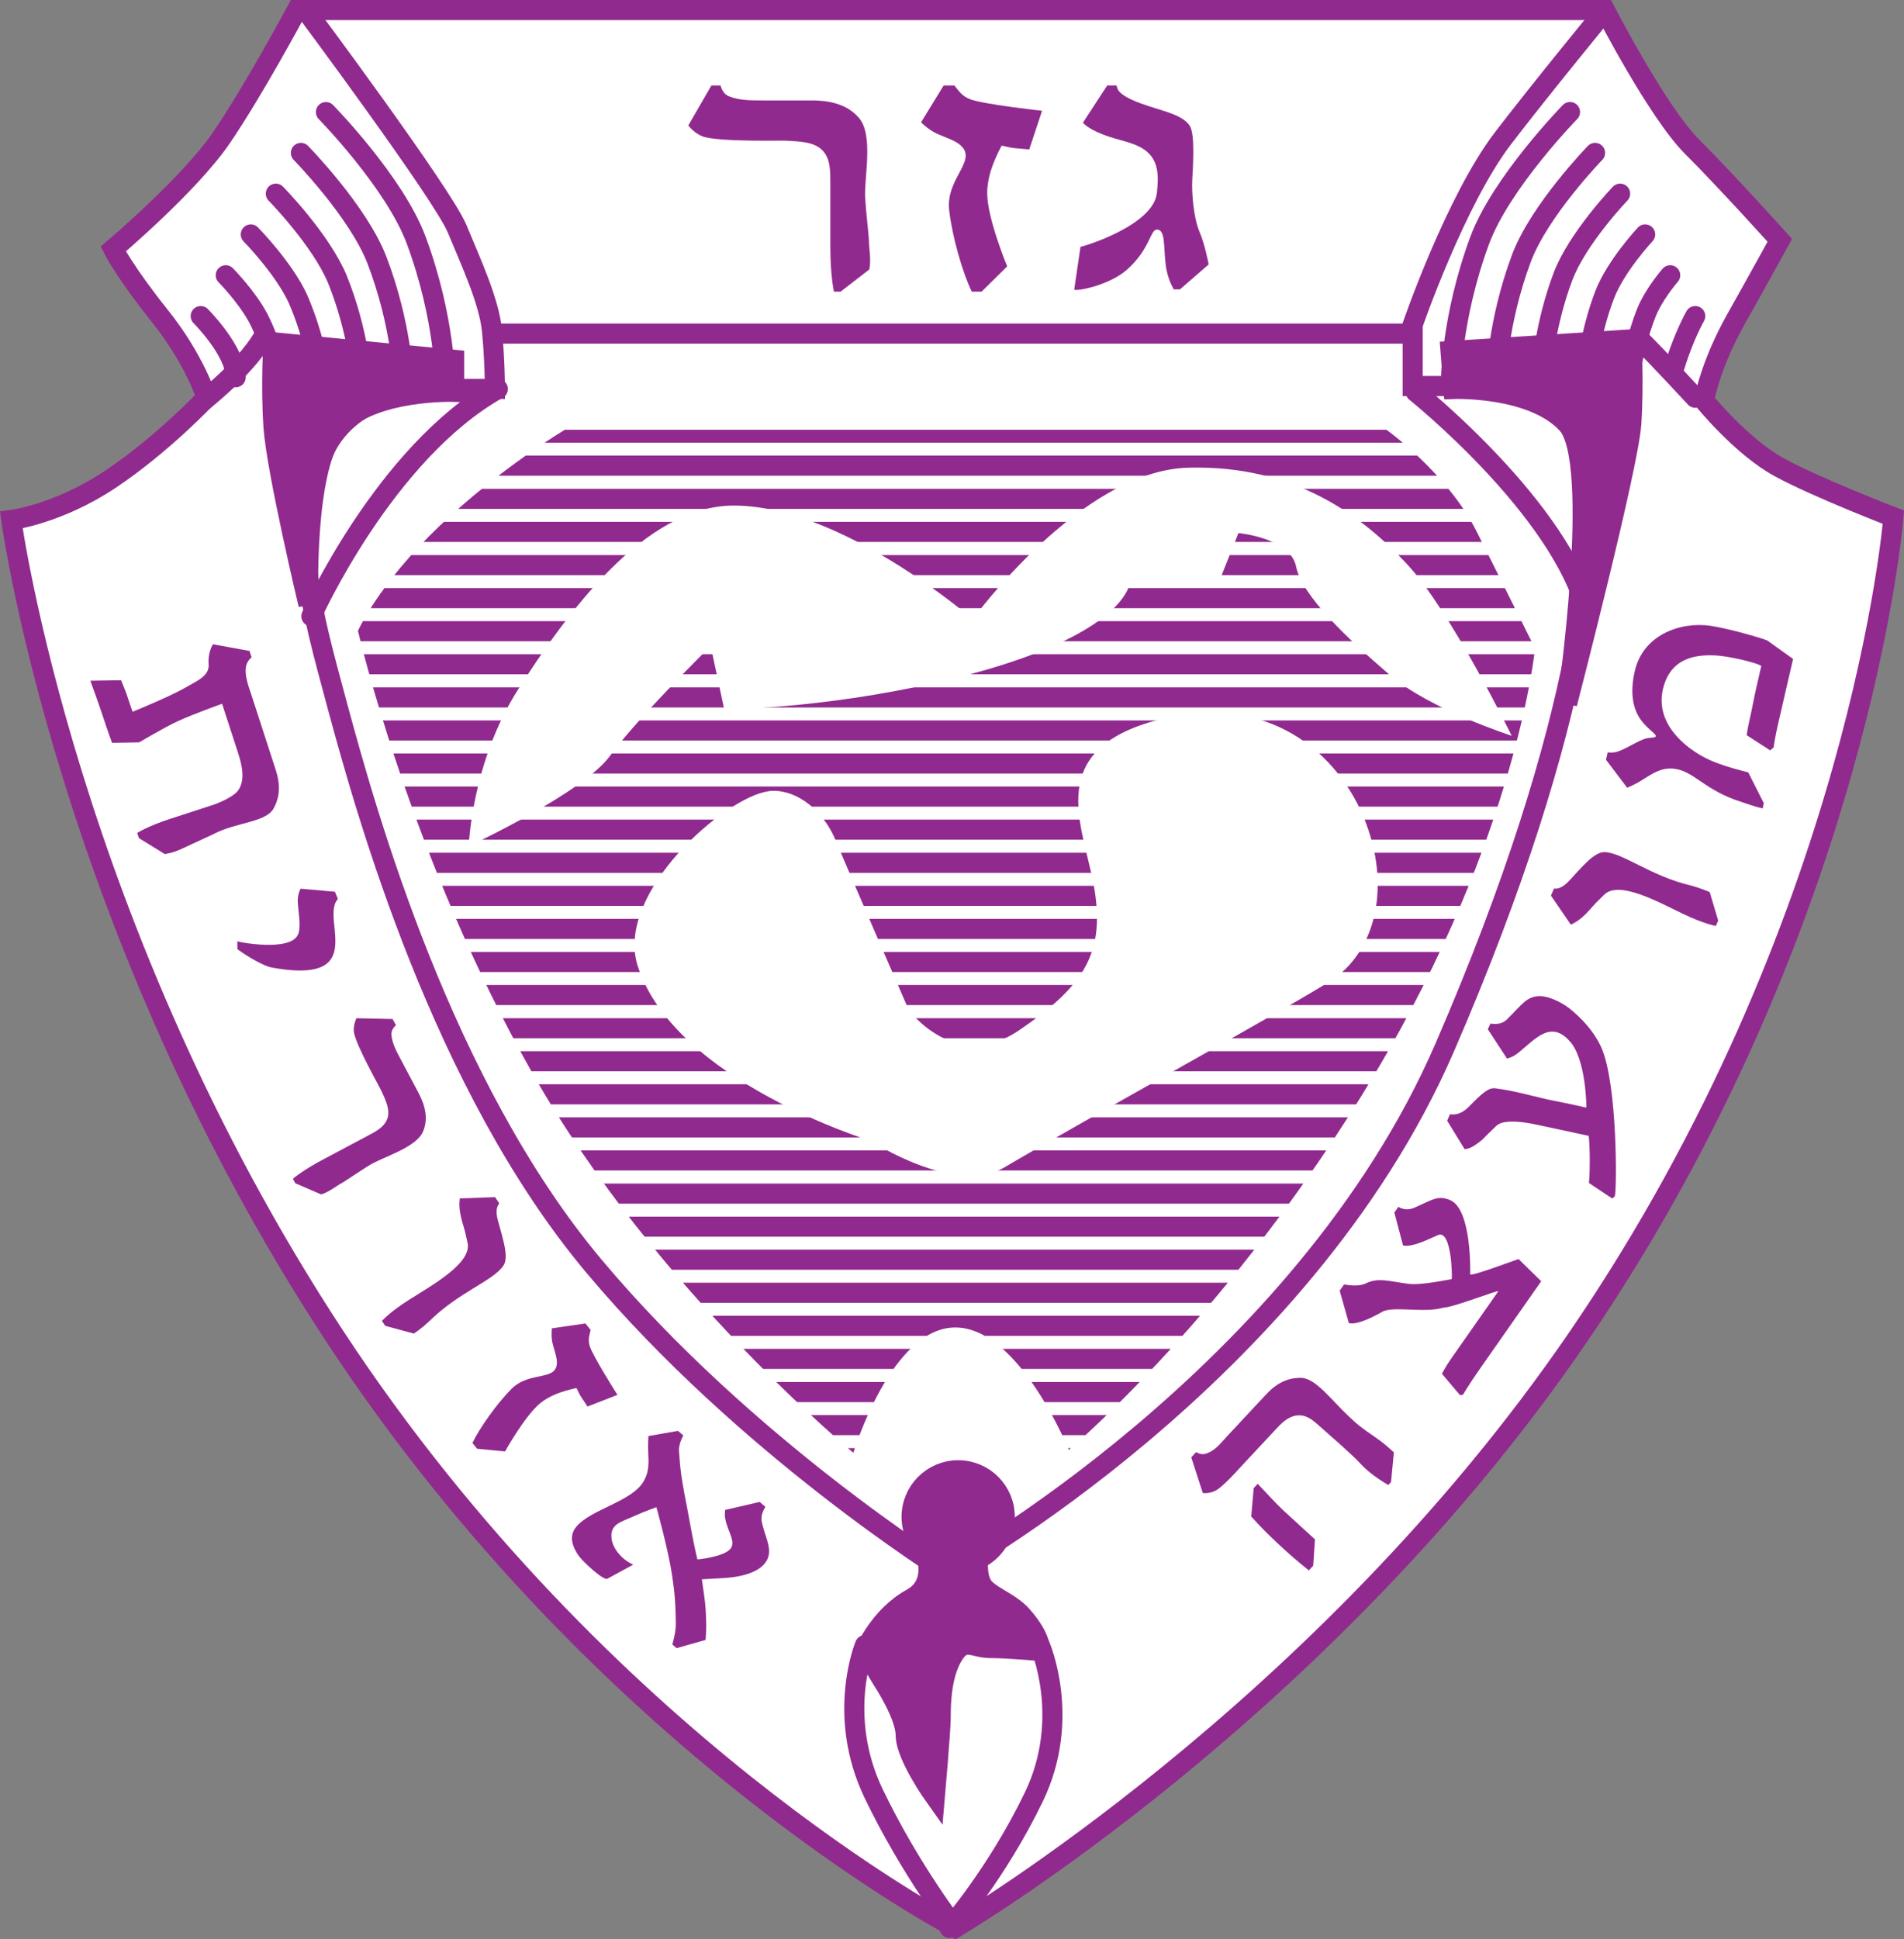 <?xml version="1.0" encoding="utf-8"?>
<!-- Generator: Adobe Illustrator 15.0.0, SVG Export Plug-In . SVG Version: 6.00 Build 0)  -->
<!DOCTYPE svg PUBLIC "-//W3C//DTD SVG 1.1//EN" "http://www.w3.org/Graphics/SVG/1.1/DTD/svg11.dtd">
<svg version="1.1" id="Layer_1" xmlns="http://www.w3.org/2000/svg" xmlns:xlink="http://www.w3.org/1999/xlink" x="0px" y="0px"
	 width="758.35px" height="772.099px" viewBox="0 0 758.35 772.099" enable-background="new 0 0 758.35 772.099"
	 xml:space="preserve">
<rect x="0" y="0" width="758.35" height="772.099" fill="#808080" stroke="none"/>
<path fill="#FFFFFF" d="M118.225,4h521.013c0,0,20.89,40.629,34.8,54.516c13.956,13.935,34.844,37.165,34.844,37.165
	s-6.978,12.739-17.422,31.333c-10.445,18.57-12.739,32.457-12.739,32.457s15.08,18.582,30.161,26.686
	c15.083,8.149,45.244,19.765,45.244,19.765s-12.786,161.255-125.333,326.07C526.598,681.631,380.459,767.529,380.459,767.529
	s-140.392-73.063-247.153-235.538C26.545,369.518,4.508,207.045,4.508,207.045s18.547-2.295,39.436-16.206
	c20.89-13.957,38.312-32.516,38.312-32.516s-4.659-15.081-18.569-32.48C49.752,108.42,45.091,99.147,45.091,99.147
	s30.21-25.525,42.95-44.096C100.803,36.48,118.225,4,118.225,4z"/>
<path fill="none" stroke="#912A8E" stroke-width="8" stroke-linecap="round" stroke-miterlimit="3.864" d="M118.225,4h521.013
	c0,0,20.89,40.629,34.8,54.516c13.956,13.935,34.844,37.165,34.844,37.165s-6.978,12.739-17.422,31.333
	c-10.445,18.57-12.739,32.457-12.739,32.457s15.08,18.582,30.161,26.686c15.083,8.149,45.244,19.765,45.244,19.765
	s-12.786,161.255-125.333,326.07C526.598,681.631,380.459,767.529,380.459,767.529s-140.392-73.063-247.153-235.538
	C26.545,369.518,4.508,207.045,4.508,207.045s18.547-2.295,39.436-16.206c20.89-13.957,38.312-32.516,38.312-32.516
	s-4.659-15.081-18.569-32.48C49.752,108.42,45.091,99.147,45.091,99.147s30.21-25.525,42.95-44.096
	C100.803,36.48,118.225,4,118.225,4z"/>
<g>
	<defs>
		<path id="SVGID_1_" d="M142.58,251.164c0,0,8.127-18.547,32.503-41.778c24.378-23.183,49.903-38.277,49.903-38.277h327.23
			c0,0,24.354,17.388,35.97,40.619c11.616,23.183,23.185,46.414,23.185,46.414s-6.933,74.235-63.79,169.405
			c-56.86,95.171-121.868,149.733-121.868,149.733s-19.705-48.755-45.23-48.755s-40.608,49.879-40.608,49.879
			s-78.918-64.961-127.651-150.857C163.28,341.323,142.58,251.164,142.58,251.164"/>
	</defs>
	<clipPath id="SVGID_2_">
		<use xlink:href="#SVGID_1_"  overflow="visible"/>
	</clipPath>
	
		<line clip-path="url(#SVGID_2_)" fill="none" stroke="#912A8E" stroke-width="8" stroke-miterlimit="3.864" x1="130.965" y1="172.257" x2="621.815" y2="172.257"/>
	
		<line clip-path="url(#SVGID_2_)" fill="none" stroke="#912A8E" stroke-width="8" stroke-miterlimit="3.864" x1="130.965" y1="185.406" x2="621.815" y2="185.406"/>
	
		<line clip-path="url(#SVGID_2_)" fill="none" stroke="#912A8E" stroke-width="8" stroke-miterlimit="3.864" x1="130.965" y1="198.615" x2="621.815" y2="198.615"/>
	
		<line clip-path="url(#SVGID_2_)" fill="none" stroke="#912A8E" stroke-width="8" stroke-miterlimit="3.864" x1="130.965" y1="211.775" x2="621.815" y2="211.775"/>
	
		<line clip-path="url(#SVGID_2_)" fill="none" stroke="#912A8E" stroke-width="8" stroke-miterlimit="3.864" x1="130.965" y1="224.983" x2="621.815" y2="224.983"/>
	
		<line clip-path="url(#SVGID_2_)" fill="none" stroke="#912A8E" stroke-width="8" stroke-miterlimit="3.864" x1="130.965" y1="238.144" x2="621.815" y2="238.144"/>
	
		<line clip-path="url(#SVGID_2_)" fill="none" stroke="#912A8E" stroke-width="8" stroke-miterlimit="3.864" x1="130.965" y1="251.305" x2="621.815" y2="251.305"/>
	
		<line clip-path="url(#SVGID_2_)" fill="none" stroke="#912A8E" stroke-width="8" stroke-miterlimit="3.864" x1="130.965" y1="264.465" x2="621.815" y2="264.465"/>
	
		<line clip-path="url(#SVGID_2_)" fill="none" stroke="#912A8E" stroke-width="8" stroke-miterlimit="3.864" x1="130.965" y1="277.673" x2="621.815" y2="277.673"/>
	
		<line clip-path="url(#SVGID_2_)" fill="none" stroke="#912A8E" stroke-width="8" stroke-miterlimit="3.864" x1="130.965" y1="290.833" x2="621.815" y2="290.833"/>
	
		<line clip-path="url(#SVGID_2_)" fill="none" stroke="#912A8E" stroke-width="8" stroke-miterlimit="3.864" x1="130.965" y1="303.995" x2="621.815" y2="303.995"/>
	
		<line clip-path="url(#SVGID_2_)" fill="none" stroke="#912A8E" stroke-width="8" stroke-miterlimit="3.864" x1="130.965" y1="317.155" x2="621.815" y2="317.155"/>
	
		<line clip-path="url(#SVGID_2_)" fill="none" stroke="#912A8E" stroke-width="8" stroke-miterlimit="3.864" x1="130.965" y1="330.316" x2="621.815" y2="330.316"/>
	
		<line clip-path="url(#SVGID_2_)" fill="none" stroke="#912A8E" stroke-width="8" stroke-miterlimit="3.864" x1="130.965" y1="343.524" x2="621.815" y2="343.524"/>
	
		<line clip-path="url(#SVGID_2_)" fill="none" stroke="#912A8E" stroke-width="8" stroke-miterlimit="3.864" x1="130.965" y1="356.684" x2="621.815" y2="356.684"/>
	
		<line clip-path="url(#SVGID_2_)" fill="none" stroke="#912A8E" stroke-width="8" stroke-miterlimit="3.864" x1="130.965" y1="369.846" x2="621.815" y2="369.846"/>
	
		<line clip-path="url(#SVGID_2_)" fill="none" stroke="#912A8E" stroke-width="8" stroke-miterlimit="3.864" x1="130.965" y1="383.007" x2="621.815" y2="383.007"/>
	
		<line clip-path="url(#SVGID_2_)" fill="none" stroke="#912A8E" stroke-width="8" stroke-miterlimit="3.864" x1="130.965" y1="396.167" x2="621.815" y2="396.167"/>
	
		<line clip-path="url(#SVGID_2_)" fill="none" stroke="#912A8E" stroke-width="8" stroke-miterlimit="3.864" x1="130.965" y1="409.375" x2="621.815" y2="409.375"/>
	
		<line clip-path="url(#SVGID_2_)" fill="none" stroke="#912A8E" stroke-width="8" stroke-miterlimit="3.864" x1="130.965" y1="422.537" x2="621.815" y2="422.537"/>
	
		<line clip-path="url(#SVGID_2_)" fill="none" stroke="#912A8E" stroke-width="8" stroke-miterlimit="3.864" x1="130.965" y1="435.697" x2="621.815" y2="435.697"/>
	
		<line clip-path="url(#SVGID_2_)" fill="none" stroke="#912A8E" stroke-width="8" stroke-miterlimit="3.864" x1="130.965" y1="448.858" x2="621.815" y2="448.858"/>
	
		<line clip-path="url(#SVGID_2_)" fill="none" stroke="#912A8E" stroke-width="8" stroke-miterlimit="3.864" x1="130.965" y1="462.018" x2="621.815" y2="462.018"/>
	
		<line clip-path="url(#SVGID_2_)" fill="none" stroke="#912A8E" stroke-width="8" stroke-miterlimit="3.864" x1="130.965" y1="475.226" x2="621.815" y2="475.226"/>
	
		<line clip-path="url(#SVGID_2_)" fill="none" stroke="#912A8E" stroke-width="8" stroke-miterlimit="3.864" x1="130.965" y1="488.387" x2="621.815" y2="488.387"/>
	
		<line clip-path="url(#SVGID_2_)" fill="none" stroke="#912A8E" stroke-width="8" stroke-miterlimit="3.864" x1="130.965" y1="501.547" x2="621.815" y2="501.547"/>
	
		<line clip-path="url(#SVGID_2_)" fill="none" stroke="#912A8E" stroke-width="8" stroke-miterlimit="3.864" x1="130.965" y1="514.708" x2="621.815" y2="514.708"/>
	
		<line clip-path="url(#SVGID_2_)" fill="none" stroke="#912A8E" stroke-width="8" stroke-miterlimit="3.864" x1="130.965" y1="527.869" x2="621.815" y2="527.869"/>
	
		<line clip-path="url(#SVGID_2_)" fill="none" stroke="#912A8E" stroke-width="8" stroke-miterlimit="3.864" x1="130.965" y1="541.031" x2="621.815" y2="541.031"/>
	
		<line clip-path="url(#SVGID_2_)" fill="none" stroke="#912A8E" stroke-width="8" stroke-miterlimit="3.864" x1="130.965" y1="554.239" x2="621.815" y2="554.239"/>
	
		<line clip-path="url(#SVGID_2_)" fill="none" stroke="#912A8E" stroke-width="8" stroke-miterlimit="3.864" x1="130.965" y1="567.399" x2="621.815" y2="567.399"/>
	
		<line clip-path="url(#SVGID_2_)" fill="none" stroke="#912A8E" stroke-width="8" stroke-miterlimit="3.864" x1="130.965" y1="580.56" x2="621.815" y2="580.56"/>
</g>
<path fill="#FFFFFF" d="M186.698,336.873c0,0,45.479-21.075,56.298-35.969c10.772-14.895,40.068-43.698,40.068-43.698l5.385,25.198
	c0,0,37.797,0,85.055-10.773c47.293-10.819,70.805-25.104,76.049-37.796c9.836-1.217,36.532-3.605,36.532-3.605l7.167-17.985
	c0,0,20.7,1.826,22.995,13.395c2.297,11.615,20.889,29.038,37.141,42.949c16.207,13.957,48.709,24.354,48.709,24.354
	s-24.354-49.879-41.776-68.426c-17.375-18.594-44.073-39.483-87.021-38.312c-42.95,1.124-85.862,60.324-85.862,60.324
	s-52.222-45.243-95.146-45.243c-35.97,0-67.305,44.073-85.874,73.111C187.846,303.385,186.698,336.873,186.698,336.873"/>
<path fill="#FFFFFF" d="M361.911,402.022c0,0,18.548,25.525,44.097,8.103c25.514-17.376,33.615-30.162,30.15-54.518
	c-3.465-24.401-22.025-55.687,23.23-68.473c45.242-12.786,74.235,12.786,84.681,40.606c10.442,27.866,2.341,52.222-13.913,62.666
	c-16.251,10.443-96.714,54.703-129.957,74.282c-19.74,11.614-53.393-10.445-53.393-10.445s-78.168-23.793-92.804-69.645
	c-9.297-28.992,34.774-67.304,52.198-69.598c9.202-1.218,20.887,5.808,26.696,19.718
	C338.681,348.628,361.911,402.022,361.911,402.022"/>
<line fill="none" stroke="#912A8E" stroke-width="8" stroke-miterlimit="3.864" x1="192.484" y1="132.821" x2="559.196" y2="132.821"/>
<path fill="none" stroke="#912A8E" stroke-width="8" stroke-linecap="round" stroke-miterlimit="3.864" d="M129.817,44.629
	c0,0,27.445,28.009,35.97,51.051c11.616,31.333,11.522,56.858,11.522,56.858"/>
<path fill="none" stroke="#912A8E" stroke-width="8" stroke-linecap="round" stroke-miterlimit="3.864" d="M119.841,60.882
	c0,0,22.692,23.136,30.257,42.598c9.951,25.994,10.513,47.608,10.513,48.591"/>
<path fill="none" stroke="#912A8E" stroke-width="8" stroke-linecap="round" stroke-miterlimit="3.864" d="M109.864,77.11
	c0,0,17.963,18.29,24.542,34.144c8.291,20.701,9.508,38.358,9.508,40.372"/>
<path fill="none" stroke="#912A8E" stroke-width="8" stroke-linecap="round" stroke-miterlimit="3.864" d="M99.89,93.339
	c0,0,13.231,13.465,18.803,25.713c6.652,15.338,8.548,29.062,8.548,32.083"/>
<path fill="none" stroke="#912A8E" stroke-width="8" stroke-linecap="round" stroke-miterlimit="3.864" d="M89.914,109.592
	c0,0,8.499,8.617,13.067,17.281c5.011,10.023,7.586,19.788,7.586,23.816"/>
<path fill="none" stroke="#912A8E" stroke-width="8" stroke-linecap="round" stroke-miterlimit="3.864" d="M79.937,125.843
	c0,0,13.934,13.934,13.934,24.355"/>
<path fill="none" stroke="#912A8E" stroke-width="8" stroke-linecap="round" stroke-miterlimit="3.864" d="M625.328,44.606
	c0,0-27.398,28.032-35.971,51.075c-11.568,31.333-11.475,56.835-11.475,56.835"/>
<path fill="none" stroke="#912A8E" stroke-width="8" stroke-linecap="round" stroke-miterlimit="3.864" d="M635.305,60.882
	c0,0-22.201,22.832-29.368,42.035c-9.6,25.761-9.88,47.117-10.208,48.241"/>
<path fill="none" stroke="#912A8E" stroke-width="8" stroke-linecap="round" stroke-miterlimit="3.864" d="M645.281,77.11
	c0,0-16.956,17.681-22.763,32.997c-7.589,20.186-8.291,37.398-8.946,39.646"/>
<path fill="none" stroke="#912A8E" stroke-width="8" stroke-linecap="round" stroke-miterlimit="3.864" d="M655.255,93.339
	c0,0-11.709,12.529-16.11,23.98c-5.619,14.612-6.745,27.679-7.729,31.029"/>
<path fill="none" stroke="#912A8E" stroke-width="8" stroke-linecap="round" stroke-miterlimit="3.864" d="M665.231,109.592
	c0,0-6.462,7.353-9.508,14.94c-3.605,9.039-5.151,17.962-6.462,22.434"/>
<path fill="none" stroke="#912A8E" stroke-width="8" stroke-linecap="round" stroke-miterlimit="3.864" d="M675.208,125.843
	c0,0-4.636,8.126-8.104,19.718"/>
<path fill="none" stroke="#912A8E" stroke-width="8" stroke-linecap="round" stroke-miterlimit="3.864" d="M380.483,767.529
	c0,0-17.822-22.902-32.481-53.348c-15.081-31.379-3.489-59.198-3.489-59.198"/>
<path fill="#912A8E" d="M122.861,240.719c0,0-12.739-53.392-13.934-70.78c-1.147-17.4,0-33.651,0-33.651l71.964,6.955v12.763
	c0,0-32.481-1.147-46.415,13.934C120.543,185.031,122.861,240.719,122.861,240.719z"/>
<path fill="none" stroke="#912A8E" stroke-width="8" stroke-linecap="round" stroke-miterlimit="3.864" d="M122.861,240.719
	c0,0-12.739-53.392-13.934-70.78c-1.147-17.4,0-33.651,0-33.651l71.964,6.955v12.763c0,0-32.481-1.147-46.415,13.934
	C120.543,185.031,122.861,240.719,122.861,240.719z"/>
<path fill="#912A8E" d="M624.157,280.155c0,0,24.354-93.999,25.572-111.387c1.124-17.399,0-33.651,0-33.651l-71.987,4.659
	l1.171,15.082c0,0,31.334-1.172,45.244,13.91C638.114,183.861,624.157,280.155,624.157,280.155z"/>
<path fill="none" stroke="#912A8E" stroke-width="8" stroke-linecap="round" stroke-miterlimit="3.864" d="M624.157,280.155
	c0,0,24.354-93.999,25.572-111.387c1.124-17.399,0-33.651,0-33.651l-71.987,4.659l1.171,15.082c0,0,31.334-1.172,45.244,13.91
	C638.114,183.861,624.157,280.155,624.157,280.155z"/>
<path fill="#FFFFFF" d="M381.068,639.901c-18.97,0-35.104-15.877-41.077-37.984l81.694,1.593
	C415.397,624.82,399.567,639.901,381.068,639.901z"/>
<path fill="none" stroke="#FFFFFF" stroke-width="8" stroke-linecap="round" stroke-miterlimit="3.864" d="M381.068,639.901
	c-18.97,0-35.104-15.877-41.077-37.984l81.694,1.593C415.397,624.82,399.567,639.901,381.068,639.901z"/>
<path fill="none" stroke="#912A8E" stroke-width="8" stroke-miterlimit="3.864" d="M121.69,4c0,0,54.542,73.11,60.349,87.021
	c5.783,13.934,12.763,29.014,13.91,40.63c1.17,11.592,1.17,23.208,1.17,23.208h-30.185c0,0-31.334,2.927-39.436,29.002
	c-10.468,33.675-4.662,54.517,6.954,97.466c11.616,42.947,41.779,150.857,102.125,222.798
	c60.348,71.939,140.414,121.866,140.414,121.866s141.552-77.794,198.409-208.888c56.857-131.141,62.666-208.888,55.733-236.754
	c-6.556-26.076-29.038-26.662-29.038-26.662h-39.436V129.31c0,0,17.048-49.482,35.971-74.259
	c15.081-19.718,41.777-52.198,41.777-52.198"/>
<path fill="#912A8E" d="M372.356,715.354c0,0-11.615-16.253-11.615-24.402c0-8.103-9.274-22.06-9.274-22.06l-6.954-11.568
	c0,0,5.807-13.91,18.569-20.889c10.187-5.573,5.809-17.423,5.809-17.423h1.92c-4.685-3.373-7.729-8.853-7.729-15.082
	c0-10.256,8.314-18.546,18.548-18.546c10.278,0,18.569,8.29,18.569,18.546c0,7.448-4.332,13.817-10.632,16.814
	c-0.188,2.342-0.257,6.65,1.358,9.883c2.32,4.636,11.124,6.885,16.254,12.786c8.125,9.273,6.954,13.91,6.954,13.91
	s-12.763-1.171-19.74-1.171c-6.956,0-10.421-4.637-15.081,3.466c-4.639,8.15-4.639,19.765-4.639,24.354
	C374.674,688.657,372.356,715.354,372.356,715.354z"/>
<path fill="none" stroke="#912A8E" stroke-width="8" stroke-linecap="round" stroke-miterlimit="3.864" d="M372.356,715.354
	c0,0-11.615-16.253-11.615-24.402c0-8.103-9.274-22.06-9.274-22.06l-6.954-11.568c0,0,5.807-13.91,18.569-20.889
	c10.187-5.573,5.809-17.423,5.809-17.423h1.92c-4.685-3.373-7.729-8.853-7.729-15.082c0-10.256,8.314-18.546,18.548-18.546
	c10.278,0,18.569,8.29,18.569,18.546c0,7.448-4.332,13.817-10.632,16.814c-0.188,2.342-0.257,6.65,1.358,9.883
	c2.32,4.636,11.124,6.885,16.254,12.786c8.125,9.273,6.954,13.91,6.954,13.91s-12.763-1.171-19.74-1.171
	c-6.956,0-10.421-4.637-15.081,3.466c-4.639,8.15-4.639,19.765-4.639,24.354C374.674,688.657,372.356,715.354,372.356,715.354z"/>
<path fill="none" stroke="#912A8E" stroke-width="8" stroke-linecap="round" stroke-miterlimit="3.864" d="M378.165,767.576
	c0,0,18.967-21.732,33.65-52.222c15.069-31.334,2.318-60.371,2.318-60.371"/>
<path fill="none" stroke="#912A8E" stroke-width="8" stroke-linecap="round" stroke-miterlimit="3.864" d="M124.008,245.356
	c0,0,29.04-64.961,74.282-90.475"/>
<path fill="none" stroke="#912A8E" stroke-width="8" stroke-linecap="round" stroke-miterlimit="3.864" d="M563.832,156.029
	c0,0,58.03,46.426,68.427,88.204"/>
<path fill="#912A8E" d="M344.606,79.055c-0.585-7.799,3.488-25.011-2.435-32.036c-4.287-5.035-10.632-7.025-18.806-7.025h-18.78
	c-5.739,0-10.21,0-14.31-1.687c-2.646-1.054-3.255-4.261-3.255-4.261h-3.676l-9.181,15.877c0,0.14,2.438,3.185,5.692,4.403
	c6.556,2.294,32.292,1.545,33.112,1.686c5.293,0.305,11.826,0.305,15.106,4.426c2.646,3.208,2.646,7.634,2.646,12.529v14.472
	c0,4.286,0,3.818,0,10.843c0,11.733,1.428,17.705,1.428,17.845h2.646l11.451-8.853c0.82-4.122-0.187-8.524-0.187-12.06
	C345.824,91.56,345.028,85.635,344.606,79.055"/>
<path fill="#912A8E" d="M375.845,34.045l-8.993,14.659c0.4,0.445,3.468,3.348,6.722,4.708c2.88,1.241,5.528,2.13,7.565,3.372
	c10.021,6.393-4.896,13.559-3.044,27.306c1.218,10.209,5.292,24.564,8.967,32.036h3.887l10.211-10.07c0,0-7.961-19.063-7.961-29.132
	c0-5.948,2.037-11.896,5.736-18.922c1.218,0.141,3.442,0.915,5.926,1.055c2.622,0.164,4.659,0.445,5.081,0.445l5.104-15.386
	c0,0-23.488-2.599-28.592-4.59c-3.254-1.217-4.472-3.208-6.322-5.479H375.845"/>
<path fill="#912A8E" d="M481.402,105.282c0,0-1.454-7.938-3.701-13.114c-2.436-5.808-3.044-15.878-2.856-19.999
	c0.233-5.316,1.264-18.618-0.983-22.107c-3.513-5.339-14.145-6.252-23.138-10.375c-6.509-3.067-5.479-4.87-6.087-5.643h-3.655
	l-9.646,14.8c0,0,1.639,2.271,7.96,4.707c6.324,2.458,11.85,2.903,16.345,5.948c6.371,4.285,5.715,11.474,5.153,17.258
	c-1.265,12.974-29.459,21.499-30.445,21.499l-2.482,16.954c-0.187,1.055,14.1-1.381,21.452-8.243
	c8.806-8.079,8.806-15.573,11.475-15.573c3.465,0,2.622,6.862,3.465,13.747c0.609,5.948,3.233,9.905,3.233,10.069h2.482
	L481.402,105.282"/>
<path fill-rule="evenodd" clip-rule="evenodd" fill="#912A8E" d="M511.096,601.308c-3.605-3.371-6.277-6.51-10.164-10.538
	l-1.592,1.733l-0.983,11.286c4.027,4.403,6.087,6.558,10.96,11.101c4.495,4.169,7.258,6.558,11.989,10.352l1.733-1.873l0.702-10.492
	C523.039,612.221,516.48,606.32,511.096,601.308 M537.042,563.746c-6.886-6.416-13.066-15.174-19.014-15.174
	c-5.294,0-9.648,2.153-13.912,6.791l-15.081,16.157c-2.997,3.186-4.776,5.854-8.571,7.214c-2.014,0.749-4.074-0.563-4.074-0.563
	l-1.92,2.062l4.589,14.191c0.094,0.094,2.484,0.328,4.919-0.843c2.997-1.452,9.04-8.29,10.727-10.117l13.816-14.8
	c2.763-2.998,5.479-5.152,8.943-5.152c3.187-0.047,5.762,2.154,8.432,4.591l8.057,7.119c3.324,3.137,5.15,4.543,8.194,7.82
	c4.17,4.544,10.772,8.149,10.819,8.196l1.077-1.171l1.124-11.803c-1.312-1.217-3.793-3.512-6.415-5.338
	c-2.342-1.734-6.137-4.028-9.509-7.12L537.042,563.746z"/>
<path fill="#912A8E" d="M585.564,507.355c0,0,0.796-25.713-7.916-29.506c-5.058-2.201-7.539,0.094-14.331,2.997
	c-3.746,1.593-6.23-0.327-6.324-0.374l-1.639,2.294l3.467,13.114c3.98,0.891,11.382-3.138,14.004-4.168
	c5.432-2.108,5.619,17.188,5.386,17.564c-1.124,0.14-12.412,2.575-17.235,1.873c-7.729-0.983-11.99-2.624-16.953-0.188
	c-3.421,1.686-8.619,0.327-8.713,0.468l-1.732,2.436l3.652,12.88c0,0,2.763,1.546,13.302-4.449
	c4.214-2.436,16.813,0.609,24.261-1.64c4.402-0.141,22.622-7.494,21.92-6.464l-18.735,26.744c-2.575,3.7-3.652,6.041-3.652,6.041
	l7.164,8.479l1.173-0.141c0.188-0.047,0.797-1.779,7.445-11.288c6.84-9.742,23.746-33.908,23.746-33.908l-8.992-8.807
	C604.673,501.173,585.939,508.385,585.564,507.355"/>
<path fill="#912A8E" d="M632.773,452.23c0.094,0.047,0.469,6.041,0.422,9.694c0,3.232-0.047,5.809-0.328,9.087l9.274,6.182
	l1.03-0.89c0.843-2.716,1.077-44.541-5.292-59.06c-2.856-6.557-8.291-12.225-13.067-15.971c-3.886-2.857-8.571-4.777-11.803-4.684
	c-5.153,0.281-6.745,3.324-12.646,9.133c-2.669,2.764-6.087,1.779-6.745,1.827l-1.03,2.247l7.635,11.663
	c0.047-0.141,1.92-0.188,4.637-2.39c7.119-5.948,12.973-12.786,20.374-4.495c6.556,7.212,6.649,26.274,6.603,26.415
	c-8.757-1.968-9.553-2.015-15.596-3.279c-7.914-1.826-12.927-3.371-20.653-4.401c-2.718-0.375-5.388,2.061-10.444,7.212
	c-3.936,4.074-7.026,3.044-7.636,3.138l-1.124,2.53l6.98,11.38c0.749-0.188,2.014-0.141,4.542-1.92
	c3.277-2.295,1.92-1.592,8.057-7.4c1.357-1.311,5.104-2.857,16.532-0.374L632.773,452.23"/>
<path fill="#912A8E" d="M673.663,352.611c-16.301-3.795-27.305-13.161-34.612-13.349c-4.074-0.094-8.993,5.948-13.863,11.194
	c-3.84,4.12-5.619,3.184-6.277,3.371l-1.171,2.763l7.916,11.569c0.234-0.234,2.436-0.797,6.041-4.355
	c2.813-2.857,1.829-2.39,7.354-7.682c5.949-5.619,21.404,2.998,31.101,7.635c8.476,4.121,13.158,4.823,13.252,4.917l0.938-2.154
	l-3.374-11.334C679.984,354.764,677.503,353.687,673.663,352.611"/>
<path fill="#912A8E" d="M639.659,302.496l8.432,11.147c0,0,2.481-1.03,4.917-2.437c4.589-2.81,8.524-5.901,14.05-5.104
	c7.308,1.03,11.335,7.587,23.699,12.223c4.355,1.5,8.338,2.904,11.288,3.561l0.468-2.107l-6.181-12.225
	c-0.234-0.233-10.632-2.342-17.472-5.995c-7.727-4.028-19.669-13.535-16.532-27.164c2.95-12.692,13.442-14.146,22.669-13.302
	c6.65,0.75,16.673,3.419,16.486,4.168l-1.78,7.774c-1.217,5.199-1.451,7.26-2.856,13.536c-0.608,2.436-1.17,6.135-1.17,6.135
	l9.365,6.042l1.357-1.124c0.047-0.141,0.563-4.027,1.64-8.664c1.407-6.088,1.688-7.306,2.765-12.037l3.372-14.566l-10.211-7.307
	c-0.983-0.562-13.91-4.496-22.669-5.9c-12.365-1.734-26.884,3.793-30.161,17.984c-1.546,6.745-1.593,13.818,2.341,19.39
	c3.746,5.246,9.321,6.979,3.512,7.261c-3.371,0.187-8.054,3.792-12.361,5.338c-1.642,0.609-2.719,0.515-4.311,0.468L639.659,302.496
	"/>
<path fill="#912A8E" d="M83.098,264.465c0.375,4.637-4.589,6.604-9.204,9.273c-6.72,3.841-21.098,9.649-21.098,9.649
	s-1.498-4.31-2.224-6.557c-0.796-2.341-2.344-5.995-2.344-5.995l-12.247,0.188c0,0,3.303,8.992,5.152,14.659
	c1.826,5.667,3.512,10.07,3.512,10.07l10.749-0.187c0.21-0.047,9.532-5.714,15.736-8.572c6.394-2.903,17.331-6.791,17.331-6.791
	l6.298,19.39c1.803,5.527,2.81,10.632,0.351,14.754c-1.662,2.67-7.445,5.246-11.007,6.37c0,0-11.147,3.605-16.415,5.34
	c-8.853,2.856-12.927,5.526-13.044,5.573l0.679,2.061l10.328,6.369c1.405-0.28,3.021-0.468,6.228-1.873
	c2.671-1.172,15.104-7.026,15.104-7.026c8.548-3.793,19.134-4.074,21.99-9.272c2.552-4.638,2.763-9.509,0.819-15.456l-9.6-29.553
	c-1.36-4.169-2.789-7.821-2.227-11.475c0.421-2.294,2.25-3.699,2.25-3.699l-0.822-2.53l-14.589-2.669
	C84.807,256.503,82.7,259.781,83.098,264.465"/>
<path fill="#912A8E" d="M94.549,377.855c0.703,0.702,9.345,6.604,13.887,7.399c30.702,5.527,24.847-10.07,24.425-20.279
	c-0.234-5.854,1.592-6.463,1.686-7.166l-1.147-2.764l-13.652-1.218c0,0-1.428,2.154-1.124,5.948
	c0.352,4.263,1.335,9.695,0.023,12.412c-3.254,6.885-23.98,2.856-24.097,2.575V377.855"/>
<path fill="#912A8E" d="M147.052,463.985c5.2-3.324,18.712-6.932,21.475-13.535c1.967-4.823,1.077-9.835-1.873-15.408l-6.769-12.739
	c-2.06-3.841-3.676-6.885-4.003-10.305c-0.188-2.201,1.826-3.793,1.826-3.793l-1.334-2.482l-14.402-0.328
	c-0.093,0.047-1.334,2.811-1.03,5.479c0.773,5.293,10.585,22.482,10.773,23.091c1.709,3.699,4.05,8.149,2.365,11.896
	c-1.288,2.997-4.381,4.636-7.776,6.416l-10.117,5.386c-2.997,1.593-2.669,1.405-7.586,4.028c-8.197,4.355-11.85,7.54-11.943,7.634
	l0.96,1.78l10.281,4.449c3.208-0.937,5.9-3.325,8.358-4.59C138.74,469.465,142.604,466.703,147.052,463.985"/>
<path fill="#912A8E" d="M170.868,526.136c11.85-11.756,25.643-16.157,29.672-22.293c2.224-3.373-0.284-10.772-2.157-17.657
	c-1.498-5.434,0.305-6.464,0.445-7.119l-1.662-2.436l-14.027,0.515c0.07,0.376-0.656,2.53,0.491,7.448
	c0.89,3.933,1.054,2.903,2.623,10.35c1.592,8.01-13.887,16.58-22.973,22.341c-7.961,4.965-11.075,8.571-11.168,8.618l1.311,1.966
	l11.405,3.092C165.717,530.352,167.918,528.901,170.868,526.136"/>
<path fill="#912A8E" d="M233.184,526.932l-13.372,1.922c-0.07,0.515-0.375,3.746,0.375,6.416c0.609,2.295,1.335,4.355,1.569,6.183
	c0.913,9.132-10.702,3.84-18.265,11.755c-5.691,5.808-12.528,15.409-15.34,21.311l1.875,2.295l11.124,1.077
	c0,0,7.891-14.238,14.074-19.25c3.629-2.95,8.288-4.683,14.378-5.995c0.515,0.798,1.124,2.53,2.201,4.075
	c1.217,1.687,1.99,3.044,2.201,3.279l11.92-4.637c0,0-9.742-15.316-11.007-19.344c-0.796-2.529-0.187-4.262,0.328-6.51
	L233.184,526.932"/>
<path fill="#912A8E" d="M302.595,597.983l-13.795,3.185c0.023,1.171-0.468,1.967,0.515,5.387c1.17,3.934,3.702,7.728,1.547,10.162
	c-2.765,3.186-12.997,4.216-13.114,4.122c-1.969-8.289-3.562-18.125-4.287-21.638c-2.856-14.192-2.622-17.329-2.997-21.17
	c-0.281-2.764,1.265-5.762,1.709-6.511l-2.131-1.826l-11.779,2.061c0,0-0.234,4.075-0.094,6.322
	c0.258,4.685,0.328,7.964-1.756,11.569c-4.496,8.244-21.428,11.287-27.024,18.406c-2.576,3.232-1.943,7.26,1.405,11.756
	c1.85,2.436,9.742,9.649,11.124,8.758l10.305-5.62c-3.959-1.686-8.01-5.854-8.619-10.21c-0.819-5.995,3.723-6.697,8.993-9.133
	c4.753-2.107,8.85-3.513,8.85-3.513s4.615,16.485,6.207,26.837c1.124,7.54,1.428,11.756,1.522,19.063
	c0.047,2.106-0.234,4.59-1.381,8.758l1.686,1.452l11.545-3.278c0.398-4.262,0.281-7.26,0.047-11.757
	c-0.234-4.542-1.592-12.271-1.522-12.364l9.646-0.562c2.671-0.234,14.498-1.171,16.769-8.29c1.312-4.169-1.452-8.617-2.552-14.051
	c-0.609-2.951,1.147-5.386,1.428-5.948L302.595,597.983"/>
<path fill="none" stroke="#912A8E" stroke-width="8" stroke-linecap="round" stroke-miterlimit="3.864" d="M81.108,159.518
	c0,0,16.228-12.763,23.208-24.377"/>
<path fill="none" stroke="#912A8E" stroke-width="8" stroke-linecap="round" stroke-miterlimit="3.864" d="M675.208,158.347
	c0,0-13.91-15.081-23.184-24.354"/>
</svg>
